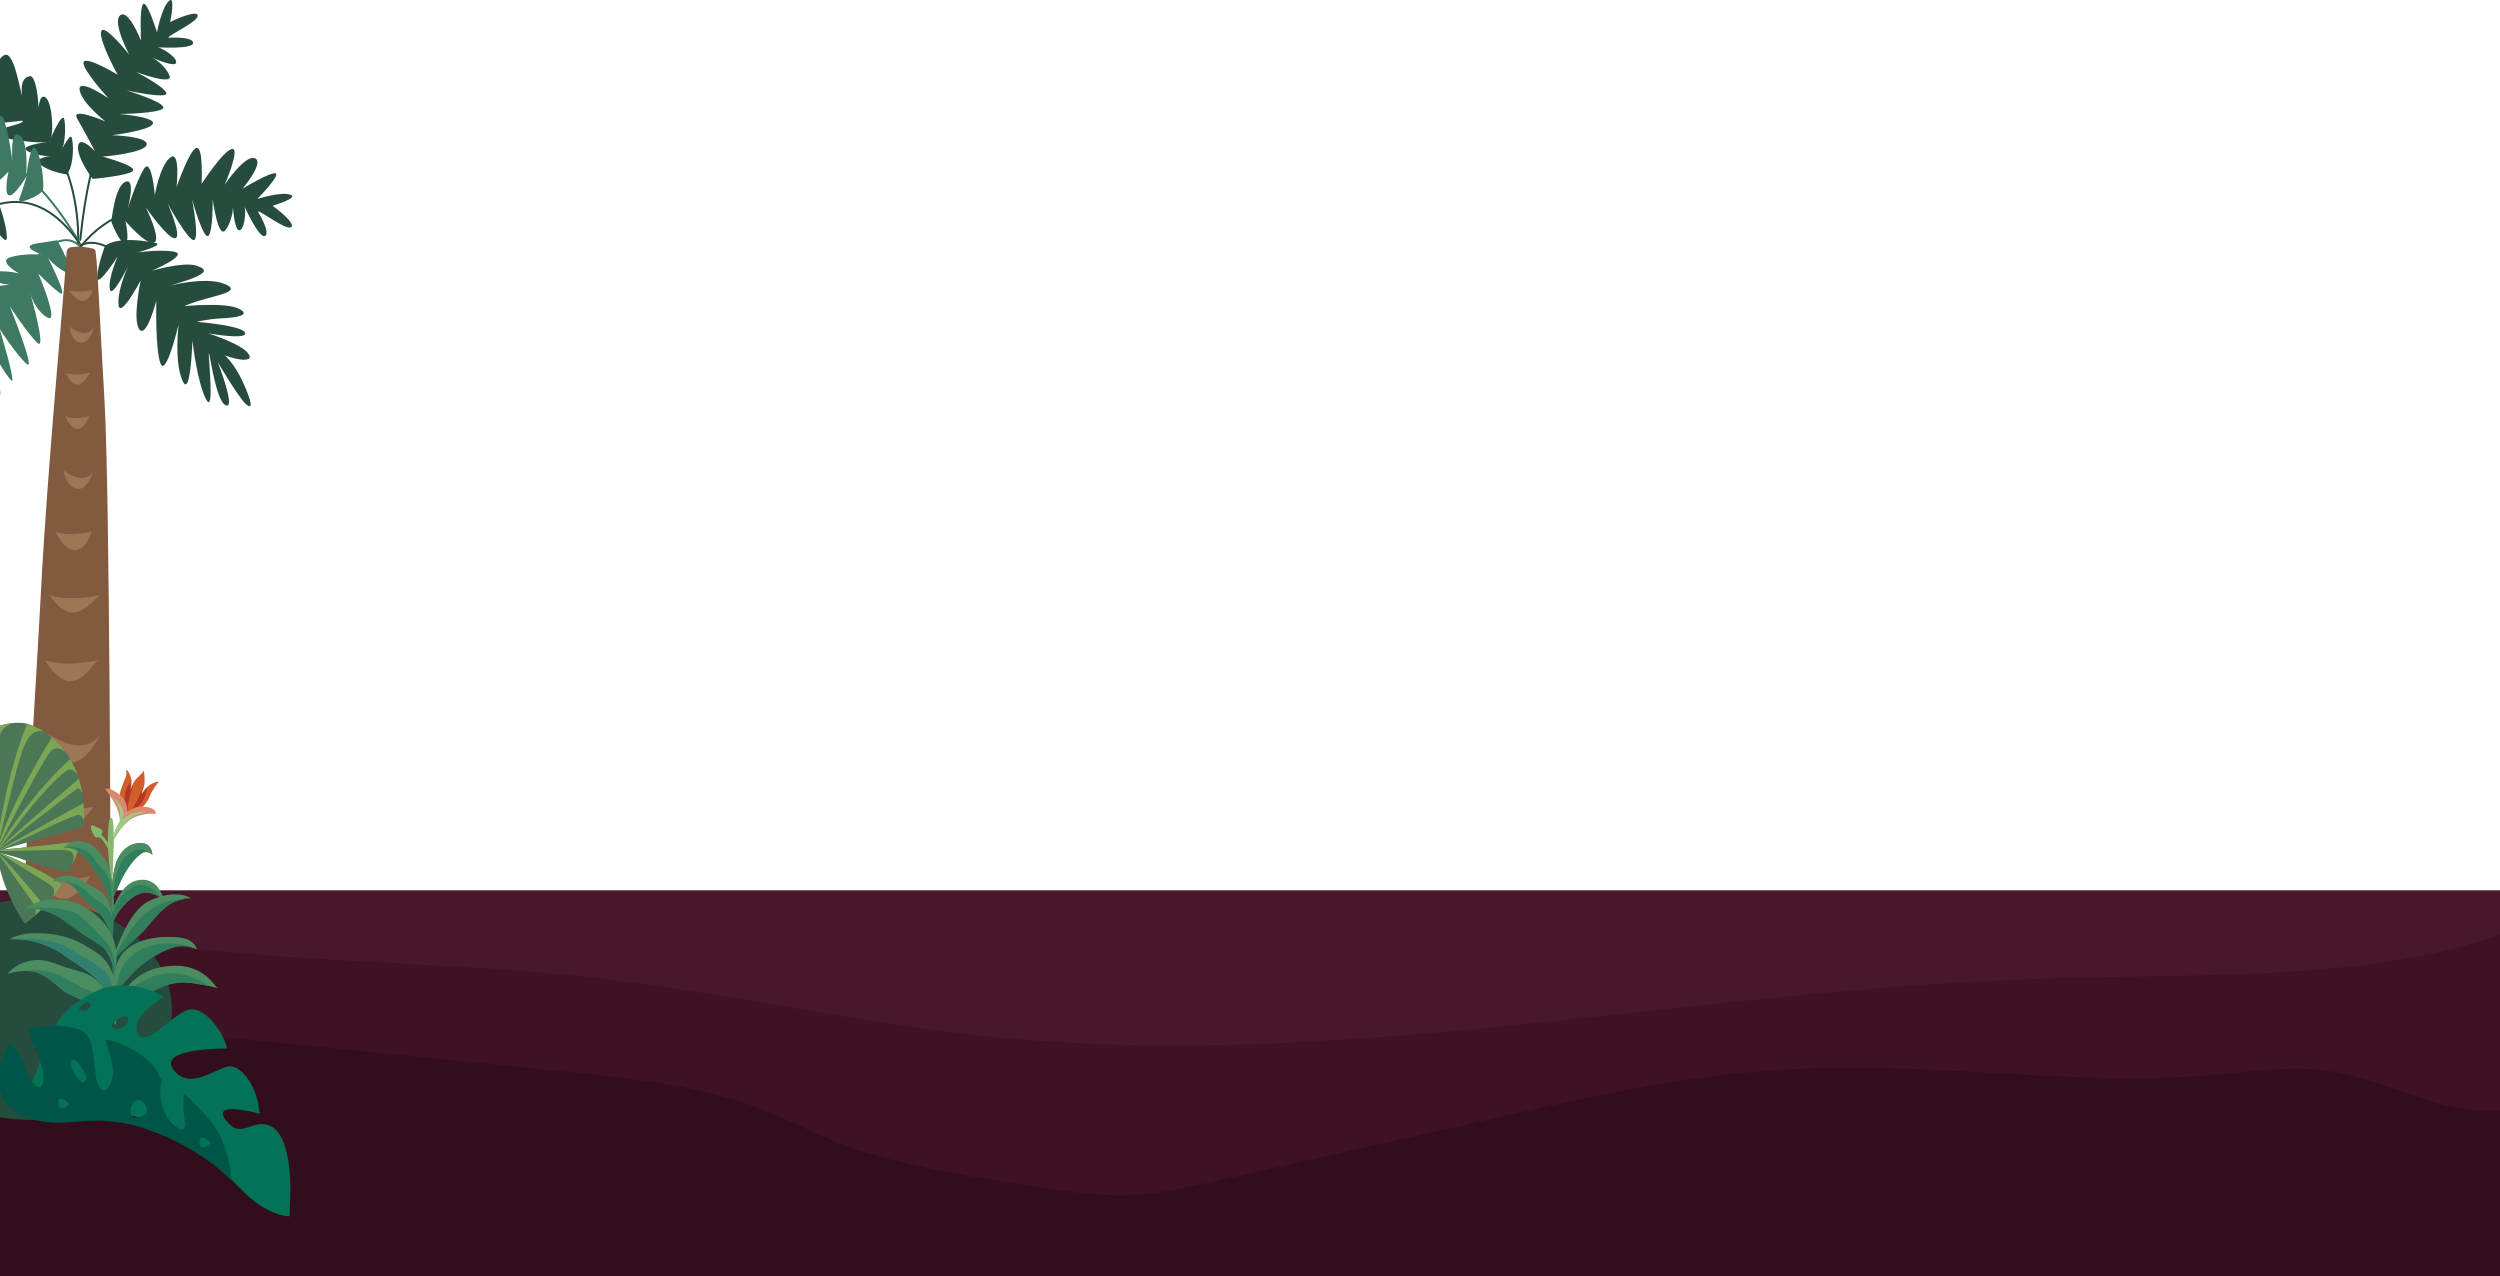 <svg width="1920" height="980" viewBox="0 0 1920 980" fill="none" xmlns="http://www.w3.org/2000/svg">
<g clip-path="url(#clip0_2663_1673)">
<rect width="1920" height="296" transform="translate(0 684)" fill="#320E1C"/>
<g clip-path="url(#clip1_2663_1673)">
<path opacity="0.45" d="M2315.69 650H-569.993C-571.207 651.14 -572.219 652.337 -572.867 653.629C-577.481 662.178 -567.2 670.861 -555.704 678.005C-472.721 729.568 -321.855 747.009 -183.416 760.916C19.345 781.283 222.106 801.65 424.866 822.017C476.235 827.185 529.343 832.694 571.442 846.868C599.049 856.158 620.341 868.698 646.733 878.672C691.503 895.581 748.498 904.302 803.995 912.642C821.968 915.34 840.346 918.076 859.29 917.981C885.197 917.867 909.363 912.528 932.476 907.304C1005.34 890.869 1078.2 874.435 1151.06 857.982C1226.03 841.073 1303.31 823.86 1386.9 820.535C1491.37 816.393 1597.31 834.423 1700.25 825.456C1726.44 823.176 1753.03 819.148 1779.22 821.466C1829.34 825.874 1861.48 851.921 1912.44 853.384C1930.45 853.897 1948.06 851.143 1965.1 848.407C2014.77 840.465 2064.4 832.523 2114.07 824.563L2344.23 787.743C2393.09 779.915 2450.61 767.167 2452.96 743.95C2454.25 731.278 2437.54 719.783 2420.78 709.562C2390.18 690.924 2354.92 668.885 2315.69 650Z" fill="#4E172C"/>
<path d="M-268.584 650C-264.738 651.919 -260.407 653.648 -255.671 655.149L-289.673 650H-308.496C-141.964 686.003 28.251 720.695 211.46 734.185C291.002 740.036 372.203 741.803 450.45 750.296C560.635 762.246 661.873 787.154 772.948 797.356C1034.69 821.39 1296.06 761.03 1562.78 751.797C1648.76 748.814 1736.84 751.113 1819.58 740.587C1902.32 730.062 1981.58 702.266 1989.11 665.18C1990.12 660.183 1989.47 654.94 1986.68 650.019H-268.584V650Z" fill="#48172A"/>
</g>
</g>
<path d="M-81.129 32.591C-81.129 32.591 62.191 51.491 60.091 187.771" stroke="#254C3D" stroke-width="1.54" stroke-linecap="round" stroke-linejoin="round"/>
<path d="M-104.359 108.111C-104.359 108.111 -11.469 60.021 62.401 188.831" stroke="#3E7961" stroke-width="1.54" stroke-linecap="round" stroke-linejoin="round"/>
<path d="M-83.991 30.981C-83.991 30.981 -87.231 33.841 -76.841 35.521C-66.451 37.201 -57.151 38.581 -57.151 38.581C-57.151 38.581 -91.031 46.831 -79.691 49.661C-68.121 52.551 -46.581 47.401 -42.611 48.891C-39.301 50.131 -78.951 55.541 -60.301 60.131C-43.321 64.311 -18.211 61.381 -22.321 62.551C-27.361 63.991 -65.921 70.411 -50.211 76.121C-39.031 80.181 -5.921 77.651 -0.401 78.891C3.969 79.871 -37.251 82.321 -21.191 90.731C-5.331 99.041 21.419 90.131 17.229 93.621C13.039 97.121 -14.341 100.081 -1.401 104.481C11.599 108.901 36.939 110.381 38.349 108.681C41.609 104.741 40.549 73.541 33.099 74.261C28.849 74.671 29.119 93.081 29.519 86.301C29.999 78.151 27.669 57.761 22.959 58.471C13.019 59.961 18.139 77.391 16.709 72.731C15.079 67.411 10.529 39.571 3.719 42.181C-4.041 45.161 -1.791 59.501 -3.001 53.921C-4.301 47.911 -10.751 24.301 -15.941 26.551C-24.381 30.211 -20.141 47.751 -23.131 39.661C-26.151 31.511 -37.111 12.191 -43.561 17.251C-47.711 20.501 -37.181 39.411 -45.371 32.991C-53.571 26.571 -68.381 15.641 -67.821 20.991C-67.261 26.341 -61.661 30.401 -61.661 30.401C-61.661 30.401 -81.881 27.311 -83.991 31.001V30.981Z" fill="#254C3D"/>
<path d="M45.259 119.041C45.259 119.041 53.429 102.231 54.929 105.361C56.419 108.491 57.319 126.101 51.369 134.001C51.369 134.001 37.629 132.041 30.719 126.201C23.809 120.361 45.259 119.041 45.259 119.041Z" fill="#254C3D"/>
<path d="M38.071 108.301C38.071 108.301 47.831 84.871 49.361 91.601C50.881 98.341 49.741 115.711 45.261 119.041C40.771 122.371 19.141 117.471 19.421 114.241C19.701 111.011 38.011 108.781 38.011 108.781C38.011 108.781 37.931 113.561 38.081 108.301H38.071Z" fill="#254C3D"/>
<path d="M209.311 158.031C209.311 158.031 230.511 151.761 222.791 149.451C215.071 147.141 197.651 152.781 197.651 152.781C197.651 152.781 215.721 134.341 211.651 133.151C207.581 131.961 186.291 144.871 186.291 144.871C186.291 144.871 203.351 124.701 195.781 121.561C188.211 118.421 172.531 141.921 172.531 141.921C172.531 141.921 184.841 113.481 178.241 114.401C171.641 115.321 154.831 141.221 154.831 141.221C154.831 141.221 156.301 112.451 150.941 113.601C145.581 114.751 135.621 143.601 135.621 143.601C135.621 143.601 138.721 114.761 130.691 121.021C122.671 127.281 118.921 149.851 118.921 149.851C118.921 149.851 116.451 120.111 110.501 129.761C104.551 139.411 98.031 160.351 98.031 160.351C98.031 160.351 104.681 136.421 96.371 139.601C88.061 142.791 85.531 170.331 85.531 170.331C85.531 170.331 91.531 186.541 95.831 186.481C100.131 186.421 96.351 169.771 96.351 169.771C96.351 169.771 111.811 188.181 118.151 186.351C124.491 184.521 112.001 159.341 112.001 159.341C112.001 159.341 129.281 184.121 134.641 182.971C140.001 181.821 128.831 156.451 128.831 156.451C128.831 156.451 144.511 185.241 148.961 184.351C153.411 183.461 147.471 153.041 147.471 153.041C147.471 153.041 155.981 183.511 159.831 181.211C163.691 178.911 163.341 152.991 163.341 152.991C163.341 152.991 167.471 183.931 173.081 176.791C178.691 169.651 178.891 159.341 178.891 159.341C178.891 159.341 180.331 181.301 185.231 176.041C188.581 172.441 188.711 160.221 187.641 158.391C187.641 158.391 199.221 183.831 203.571 181.201C207.921 178.571 198.371 162.991 198.371 162.991C196.401 159.301 216.231 174.511 221.931 174.731C228.671 174.981 219.681 165.321 209.281 158.041L209.311 158.031Z" fill="#254C3D"/>
<path d="M148.908 12.851C148.908 12.851 76.098 36.211 61.668 184.171" stroke="#254C3D" stroke-width="1.54" stroke-linecap="round" stroke-linejoin="round"/>
<path d="M130.688 16.961C130.688 16.961 135.158 -4.789 129.498 0.971C123.838 6.731 120.588 24.831 120.588 24.831C120.588 24.831 112.898 0.131 109.938 3.171C106.978 6.221 108.298 31.171 108.298 31.171C108.298 31.171 98.618 6.551 92.298 11.781C85.978 17.011 99.238 41.981 99.238 41.981C99.238 41.981 80.058 17.681 77.758 23.971C75.458 30.261 90.288 57.351 90.288 57.351C90.288 57.351 65.718 42.501 64.208 47.801C62.698 53.091 83.338 75.501 83.338 75.501C83.338 75.501 59.468 59.181 61.188 69.241C62.908 79.301 80.958 93.251 80.958 93.251C80.958 93.251 53.688 81.451 59.358 91.261C65.028 101.071 72.918 116.101 72.918 116.101C72.918 116.101 61.078 103.391 59.958 112.261C58.848 121.131 71.108 137.421 71.108 137.421C71.108 137.421 100.278 134.801 102.248 130.961C104.218 127.121 78.868 120.311 78.868 120.311C78.868 120.311 111.258 117.591 112.638 111.101C114.018 104.611 86.028 103.841 86.028 103.841C86.028 103.841 115.918 100.181 117.428 94.881C118.938 89.591 91.418 87.551 91.418 87.551C91.418 87.551 124.078 87.201 125.388 82.831C126.698 78.461 97.198 69.421 97.198 69.421C97.198 69.421 127.948 76.211 127.748 71.711C127.548 67.211 104.628 55.321 104.628 55.321C104.628 55.321 133.738 66.221 130.108 57.881C126.478 49.541 117.518 44.521 117.518 44.521C117.518 44.521 137.478 53.571 135.168 46.761C133.588 42.091 122.918 36.221 120.808 36.321C120.808 36.321 148.598 38.021 148.328 32.921C148.058 27.821 129.888 28.961 129.888 28.961C125.718 28.971 148.408 18.541 151.278 13.591C154.668 7.731 141.958 11.161 130.668 16.961H130.688Z" fill="#254C3D"/>
<path d="M-0.2 158.411C-0.2 158.411 -7.58 149.691 -38.61 155.061C-47.18 156.541 -24.83 162.721 -21.25 164.251C-17.68 165.781 -20.09 163.671 -20.09 163.671C-20.09 163.671 -39.05 159.721 -52.67 161.471C-66.29 163.221 -36.61 176.561 -36.61 176.561C-36.61 176.561 -60.52 169.041 -70.49 171.911C-80.46 174.781 -76.29 177.721 -70.8 180.471C-65.31 183.231 -50.7 187.701 -50.7 187.701C-50.7 187.701 -77.59 180.061 -92.32 185.471C-105 190.131 -92.06 193.281 -79.44 196.941C-66.83 200.611 -62.13 203.231 -62.13 203.231C-62.13 203.231 -93.63 199.441 -103.99 204.391C-114.24 209.281 -101.42 211.341 -90.83 212.041C-80.24 212.741 -74.1 214.331 -74.1 214.331C-74.1 214.331 -107.22 217.151 -109.14 222.831C-111.05 228.501 -81.01 223.811 -81.01 223.811C-81.01 223.811 -107.13 231.511 -112.16 239.071C-115.73 244.431 -106.98 243.491 -105.66 243.311C-98.37 242.301 -93.95 240.341 -93.95 240.341C-93.95 240.341 -101.27 246.821 -107.28 258.951C-115.51 275.561 -116.85 283.231 -110.2 276.941C-104.24 271.301 -88.51 245.671 -88.51 245.671C-88.51 245.671 -103.29 281.261 -95.54 278.831C-87.8 276.411 -82.44 239.371 -81.63 239.151C-80.82 238.931 -87.25 287.291 -80.13 274.401C-73.01 261.511 -68.77 229.551 -68.77 229.551C-68.77 229.551 -68.29 275.331 -61.61 260.211C-54.93 245.091 -57.92 217.371 -57.92 217.371C-57.92 217.371 -49.15 257.821 -44.73 247.871C-40.3 237.931 -40.45 199.531 -40.45 199.531C-40.45 199.531 -33.47 228.861 -27.86 221.731C-22.24 214.601 -28.16 184.171 -28.16 184.171C-28.16 184.171 -12.48 215.141 -11.48 202.831C-10.47 190.521 -18.71 172.591 -18.71 172.591C-18.71 172.591 -6.14 199.531 -4.59 191.201C-3.04 182.871 -10.19 166.011 -10.19 166.011C-10.19 166.011 5.93 192.321 5.3 181.861C4.68 171.401 -0.2 158.411 -0.2 158.411Z" fill="#254C3D"/>
<path d="M80.588 189.061C80.588 189.061 88.138 180.491 119.058 186.471C127.588 188.121 105.128 193.851 101.528 195.321C97.928 196.781 100.378 194.711 100.378 194.711C100.378 194.711 119.408 191.141 132.998 193.161C146.588 195.181 116.648 207.931 116.648 207.931C116.648 207.931 140.698 200.891 150.608 203.951C160.518 207.011 156.288 209.871 150.748 212.521C145.208 215.171 130.508 219.351 130.508 219.351C130.508 219.351 157.538 212.241 172.168 217.951C184.748 222.861 171.758 225.751 159.068 229.171C146.388 232.591 141.638 235.121 141.638 235.121C141.638 235.121 173.208 231.961 183.468 237.111C193.618 242.211 180.768 244.011 170.158 244.501C159.558 244.991 151.118 247.171 151.118 247.171C151.118 247.171 186.438 249.931 188.248 255.641C190.048 261.351 160.108 256.061 160.108 256.061C160.108 256.061 186.068 264.281 190.958 271.941C194.428 277.371 185.688 276.261 184.378 276.051C177.108 274.901 172.738 272.851 172.738 272.851C172.738 272.851 179.928 279.471 185.708 291.721C193.608 308.491 194.798 316.181 188.278 309.761C182.428 304.001 167.198 278.071 167.198 278.071C167.198 278.071 181.278 313.941 173.578 311.371C165.888 308.791 161.258 271.661 160.448 271.421C159.638 271.181 165.128 319.661 158.258 306.641C151.398 293.621 147.778 261.571 147.778 261.571C147.778 261.571 146.398 307.341 140.018 292.081C133.638 276.831 137.168 249.171 137.168 249.171C137.168 249.171 127.608 289.431 123.378 279.401C119.148 269.371 120.038 230.991 120.038 230.991C120.038 230.991 112.488 260.181 107.008 252.941C101.528 245.701 108.038 215.391 108.038 215.391C108.038 215.391 91.758 246.041 90.988 233.711C90.218 221.381 98.818 203.621 98.818 203.621C98.818 203.621 85.728 230.301 84.338 221.941C82.948 213.581 90.428 196.861 90.428 196.861C90.428 196.861 73.798 222.851 74.628 212.401C75.458 201.951 80.588 189.061 80.588 189.061Z" fill="#254C3D"/>
<path d="M60.67 186.441C10.75 113.411 -50.51 190.141 -50.39 195.821" stroke="#254C3D" stroke-width="1.54" stroke-linecap="round" stroke-linejoin="round"/>
<path d="M193.128 154.321C193.128 154.321 101.918 137.901 62.398 189.031" stroke="#254C3D" stroke-width="1.54" stroke-linecap="round" stroke-linejoin="round"/>
<path d="M125.958 235.041C124.648 229.871 85.738 174.461 61.348 188.831" stroke="#254C3D" stroke-width="1.54" stroke-linecap="round" stroke-linejoin="round"/>
<path d="M-99.421 101.231C-99.421 101.231 -119.121 91.161 -111.111 90.311C-103.101 89.461 -87.011 98.201 -87.011 98.201C-87.011 98.201 -101.421 76.751 -97.201 76.321C-92.981 75.901 -74.411 92.511 -74.411 92.511C-74.411 92.511 -87.511 69.541 -79.501 67.851C-71.491 66.161 -60.351 92.141 -60.351 92.141C-60.351 92.141 -67.271 61.911 -60.951 64.031C-54.631 66.151 -42.821 94.711 -42.821 94.711C-42.821 94.711 -39.031 66.151 -33.971 68.271C-28.911 70.391 -24.381 100.581 -24.381 100.581C-24.381 100.581 -22.171 71.661 -15.421 79.281C-8.671 86.901 -9.101 109.791 -9.101 109.791C-9.101 109.791 -1.261 81.011 2.829 91.591C6.919 102.171 9.519 123.951 9.519 123.951C9.519 123.951 7.339 99.201 14.929 103.861C22.519 108.521 19.989 136.061 19.989 136.061C19.989 136.061 11.139 150.891 6.919 150.041C2.699 149.191 6.529 131.771 6.529 131.771C6.529 131.771 -9.101 148.771 -15.001 145.801C-20.901 142.831 -4.041 120.381 -4.041 120.381C-4.041 120.381 -25.541 141.571 -30.601 139.451C-35.661 137.331 -20.061 114.451 -20.061 114.451C-20.061 114.451 -40.721 139.871 -44.931 138.181C-49.151 136.491 -37.761 107.671 -37.761 107.671C-37.761 107.671 -51.671 136.061 -55.051 133.091C-58.421 130.121 -53.361 104.701 -53.361 104.701C-53.361 104.701 -63.061 134.361 -67.271 126.311C-71.491 118.261 -69.801 108.091 -69.801 108.091C-69.801 108.091 -75.221 129.421 -79.081 123.341C-81.721 119.181 -79.621 107.151 -78.241 105.541C-78.241 105.541 -94.261 128.421 -98.061 125.031C-101.851 121.641 -89.631 108.081 -89.631 108.081C-87.021 104.811 -109.291 116.121 -114.931 115.281C-121.601 114.291 -111.001 106.441 -99.451 101.201L-99.421 101.231Z" fill="#3E7961"/>
<path d="M20.068 136.641C20.068 136.641 22.998 108.611 27.308 113.901C31.618 119.191 34.158 141.371 32.988 145.781C31.888 149.941 12.588 158.361 14.848 152.651C17.148 146.841 20.068 136.641 20.068 136.641Z" fill="#3E7961"/>
<path d="M-1.5 241.651C-1.5 241.651 35.5 167.071 60.52 188.201" stroke="#3E7961" stroke-width="1.54" stroke-linecap="round" stroke-linejoin="round"/>
<path d="M43.971 184.521C43.971 184.521 60.27 213.481 51.581 209.581C42.88 205.671 36.891 198.111 36.891 198.111C36.891 198.111 53.63 230.711 45.651 224.821C37.67 218.941 29.401 209.961 29.401 209.961C29.401 209.961 46.12 249.331 36.45 243.851C26.78 238.371 23.3 225.591 23.3 225.591C23.3 225.591 36.321 270.901 28.511 263.171C20.691 255.451 7.501 235.211 7.501 235.211C7.501 235.211 28 286.111 20.46 279.521C12.911 272.931 -0.279 252.691 -0.279 252.691C-0.279 252.691 13.241 296.871 8.501 292.011C3.761 287.151 -6.629 268.641 -6.629 268.641C-6.629 268.641 5.201 313.231 -2.169 302.391C-9.529 291.551 -14.1 282.451 -14.1 282.451C-14.1 282.451 0.101 329.471 -8.259 319.471C-16.619 309.471 -22.11 293.981 -22.11 293.981C-22.11 293.981 -9.849 337.861 -15.569 331.431C-21.29 325.001 -27.34 309.651 -27.34 309.651C-27.34 309.651 -30.47 356.641 -33.719 343.011C-36.969 329.381 -33.719 317.191 -33.719 317.191C-33.719 317.191 -40.15 323.541 -46.209 323.201C-52.27 322.861 -36.58 303.471 -36.58 303.471C-36.58 303.471 -54.77 304.851 -51.059 300.351C-47.349 295.851 -29.43 287.081 -29.43 287.081C-29.43 287.081 -47.01 289.771 -44.7 284.411C-42.389 279.051 -27.209 277.481 -27.209 277.481C-27.209 277.481 -51.01 280.521 -43.029 271.391C-35.05 262.261 -22.349 260.071 -22.349 260.071C-22.349 260.071 -58.489 266.701 -37.08 253.741C-15.68 240.781 -11.2 244.501 -11.2 244.501C-11.2 244.501 -49.4 251.451 -37.87 243.801C-26.34 236.141 -7.039 234.481 -7.039 234.481C-7.039 234.481 -35.83 226.411 -21.7 223.011C-7.579 219.611 7.251 218.771 7.251 218.771C7.251 218.771 -21.419 214.221 -11.96 210.461C-0.499 205.901 14.65 210.061 14.65 210.061C14.65 210.061 -3.029 200.321 8.701 197.291C20.43 194.261 32.291 195.601 32.291 195.601C32.291 195.601 13.861 189.231 28.261 186.961L42.66 184.691" fill="#3E7961"/>
<path d="M54.169 189.901C51.069 190.591 51.099 193.671 51.069 194.401C50.179 215.071 36.379 359.241 31.589 451.771C26.529 549.441 14.359 716.221 20.179 724.531C25.999 732.841 47.839 739.271 68.289 731.561C88.749 723.851 84.909 717.161 84.909 704.301C84.909 691.441 84.439 378.081 80.179 306.121C76.579 245.301 75.339 209.721 73.619 195.031C73.319 192.491 73.779 191.291 69.989 190.601C63.889 189.481 61.349 188.841 54.159 189.911L54.169 189.901Z" fill="#815A3F"/>
<path d="M42.301 408.221C42.301 408.221 51.051 412.821 70.291 408.221C66.811 420.771 55.541 432.971 42.301 408.221Z" fill="#9C7756"/>
<path d="M48.938 361.391C49.587 371.261 62.468 387.631 72.028 361.391C72.028 361.391 66.257 374.461 48.938 361.391Z" fill="#9C7756"/>
<path d="M50.16 319.711C50.16 319.711 55.99 322.771 68.81 319.711C67.93 320.521 60.05 341.181 50.16 319.711Z" fill="#9C7756"/>
<path d="M50.598 286.241C50.598 286.241 56.428 289.301 69.248 286.241C67.258 288.541 59.648 305.691 50.598 286.241Z" fill="#9C7756"/>
<path d="M53.679 251.011C53.339 261.141 65.939 272.551 72.329 251.011C72.329 251.011 67.669 261.571 53.679 251.011Z" fill="#9C7756"/>
<path d="M52.43 222.661C52.43 222.661 58.26 225.721 71.08 222.661C70.44 226.061 65.09 239.651 52.43 222.661Z" fill="#9C7756"/>
<path d="M38.02 456.831C38.02 456.831 50.45 462.711 77.79 456.831C72.029 457.841 57.169 486.801 38.02 456.831Z" fill="#9C7756"/>
<path d="M34.449 506.991C34.449 506.991 47.279 512.981 75.509 506.991C69.909 509.971 56.039 541.901 34.449 506.991Z" fill="#9C7756"/>
<path d="M36.59 563.261C37.12 573.041 53.54 608.511 77.65 563.261C77.65 563.261 67.39 583.891 36.59 563.261Z" fill="#9C7756"/>
<path d="M30.629 619.521C30.629 619.521 43.459 625.511 71.689 619.521C65.839 628.401 49.279 650.691 30.629 619.521Z" fill="#9C7756"/>
<path d="M28.418 672.881C28.418 672.881 41.248 678.871 69.478 672.881C65.798 677.981 49.628 709.181 28.418 672.881Z" fill="#9C7756"/>
<path d="M23 860C83.199 860 132 822.168 132 775.5C132 728.832 83.199 691 23 691C-37.199 691 -86 728.832 -86 775.5C-86 822.168 -37.199 860 23 860Z" fill="#254C3D"/>
<path d="M-3.011 654.67C-3.011 654.67 -42.411 685.67 -56.311 689.08C-60.211 681.04 -62.421 674.13 -62.421 674.13C-62.421 674.13 -56.141 669.88 -48.271 667.72C-59.731 669.5 -63.701 668.36 -63.701 668.36C-63.701 668.36 -71.581 640.77 -63.391 617.36C-57.251 621.8 -44.891 629.31 -44.891 629.31L-60.661 612.04C-60.661 612.04 -50.991 589.73 -36.591 577.97C-22.191 566.21 5.109 549.74 23.459 556.69C41.809 563.63 67.359 585.03 64.329 634.7C41.389 642.55 3.419 650.43 -3.001 654.66L-3.011 654.67Z" fill="#4B7756"/>
<path d="M61.41 646.18C61.41 646.18 11.43 652 2.52 652.31C-1.05 652.95 -3 654.67 -3 654.67C-3 654.67 8.86 656.69 18.63 660.41C28.4 664.13 47.31 668.96 52.31 670.15C56.06 663.55 60.89 652.9 61.42 646.17L61.41 646.18Z" fill="#4B7756"/>
<path d="M1.039 655.46C1.039 655.46 29.979 666.36 47.479 679.23C41.119 689.32 27.049 704.37 19.199 709.31C10.439 698.03 -1.201 672.2 -2.281 654.06C-0.061 655.23 1.049 655.46 1.049 655.46H1.039Z" fill="#4B7756"/>
<path d="M2.519 652.31C11.439 651.99 61.409 646.18 61.409 646.18C61.029 650.99 58.459 657.8 55.649 663.7C57.569 656.56 57.109 653.32 49.139 652.84C41.159 652.35 3.629 654.26 -0.781 653.33C0.079 652.94 1.189 652.55 2.509 652.31H2.519Z" fill="#7DA654"/>
<path d="M60.321 625.74C57.201 624.99 8.001 649.72 -1.949 653.41C-1.889 653.33 -1.829 653.25 -1.759 653.16L64.141 616.77C64.521 621.06 64.661 625.62 64.521 630.46C64.501 630.38 63.501 626.51 60.321 625.74Z" fill="#7DA654"/>
<path d="M12.94 590.48C7.88 609.62 -0.99 647.05 -2.51 653.49C-2.57 653.55 -2.63 653.61 -2.68 653.66C-1.19 632.04 9.11 583.34 20.85 555.88C21.74 556.1 22.61 556.38 23.46 556.7C26.72 557.93 30.21 559.63 33.73 561.85C23.27 559.44 18.49 569.49 12.94 590.47V590.48Z" fill="#7DA654"/>
<path d="M0.11 564.2C-3.75 576.92 -2.81 649.35 -2.75 654.19C-2.75 654.21 -2.75 654.24 -2.75 654.26C-2.75 654.26 -2.75 654.27 -2.75 654.28H-2.76C-2.76 654.28 -2.76 654.27 -2.76 654.26C-2.76 654.24 -2.76 654.22 -2.76 654.19C-6.54 623.92 -5.43 559.25 -5.43 559.25C0.14 557.06 5.77 555.54 11.13 555.15C10.77 555.2 2.8 556.34 0.13 564.2H0.11Z" fill="#7DA654"/>
<path d="M53.539 591.03C49.859 591.26 38.949 602.58 30.339 612.21C23.259 620.12 5.489 643.55 -0.631 651.65C-1.081 652.08 -1.501 652.49 -1.891 652.87C12.499 626.45 39.639 595.39 53.929 582.91C56.119 586.63 58.059 590.78 59.679 595.4C58.909 594.16 56.549 590.84 53.549 591.02L53.539 591.03Z" fill="#7DA654"/>
<path d="M39.542 576.35C34.452 580.87 4.802 637.02 -2.198 653.17C-2.298 653.27 -2.388 653.36 -2.488 653.46C6.152 619.88 39.822 566.28 39.822 566.27C43.712 569.48 47.482 573.41 50.862 578.17C50.672 577.98 44.682 571.78 39.532 576.35H39.542Z" fill="#7DA654"/>
<path d="M59.549 605.54C49.429 612.48 6.749 646.2 -1.351 652.61C-1.621 652.82 -1.851 653.01 -2.041 653.16C-2.121 653.22 -2.191 653.28 -2.261 653.33C-2.351 653.4 -2.431 653.47 -2.501 653.52L-2.521 653.53C-2.631 653.62 -2.691 653.66 -2.691 653.66C-2.631 653.6 -2.571 653.54 -2.521 653.49L-2.501 653.47C-2.411 653.38 -2.311 653.28 -2.211 653.18C-2.111 653.08 -2.011 652.98 -1.901 652.88C-1.511 652.49 -1.091 652.09 -0.641 651.66C14.729 636.9 60.449 598.17 60.549 598.1C61.649 601.65 62.549 605.45 63.219 609.53C63.179 609.43 61.649 605 59.539 605.55L59.549 605.54Z" fill="#7DA654"/>
<path d="M23.111 690.28C18.981 684.49 0.691 658.48 -2.279 654.25C-2.279 654.19 -2.289 654.13 -2.289 654.07C-2.279 654.07 -2.259 654.08 -2.249 654.09C9.311 665.38 34.251 695.8 34.261 695.81C31.561 698.71 28.801 701.44 26.221 703.78C28.981 700 27.631 696.63 23.111 690.28Z" fill="#7DA654"/>
<path d="M36.461 678.16C31.221 675.13 0.441 655.64 -1.449 654.49C0.211 655.29 1.041 655.46 1.041 655.46C1.041 655.46 29.981 666.36 47.481 679.23C45.701 682.05 43.321 685.27 40.641 688.54C42.801 683.79 41.721 681.18 36.481 678.15L36.461 678.16Z" fill="#7DA654"/>
<path d="M85.946 721.77C85.946 721.77 88.956 708.76 84.996 696.49C81.036 684.22 73.526 682.42 67.856 679.2C62.186 675.98 58.036 671.92 50.436 672.51C42.826 673.09 39.836 677.16 39.836 677.16C39.836 677.16 49.286 675.16 55.616 680.5C61.946 685.84 62.266 689.67 68.296 694.17C78.686 701.92 82.996 709.27 85.956 721.78L85.946 721.77Z" fill="#4B8C61"/>
<path d="M85.71 703.17C85.71 703.17 86.16 696.39 82.55 686.03C78.94 675.67 73.72 670.36 68.19 661.93C65.9 658.45 57.84 649.34 48.68 651.3C48.68 651.3 51.75 646.61 57.91 646.09C70.2 645.06 76.37 654.17 80.73 660.13C85.09 666.09 86.91 677.04 87.37 687.23C87.84 697.42 87.26 698.46 85.7 703.17H85.71Z" fill="#4B8C61"/>
<path d="M86.657 698.149C86.657 698.149 92.627 679.389 104.437 676.329C120.467 672.169 124.557 687.739 125.897 690.509C125.897 690.509 109.987 680.579 102.327 687.609C90.877 698.119 89.947 697.509 86.137 701.589L86.657 698.139V698.149Z" fill="#4B8C61"/>
<path d="M122.517 688.64C122.517 688.64 118.937 682.33 111.167 680.08C103.397 677.83 95.887 684.9 93.597 687.65C90.957 690.83 84.297 703.19 86.247 705.51C86.617 705.95 86.937 708.36 86.937 708.36C86.937 708.36 90.487 698.12 100.787 690.26C111.077 682.4 117.617 686.71 117.617 686.71L122.527 688.65L122.517 688.64Z" fill="#317E5C"/>
<path d="M85.628 687.56C85.628 687.56 85.748 669.04 90.468 659.46C95.198 649.89 102.788 646.89 109.788 647.63C116.788 648.37 117.048 656.49 117.048 656.49C117.048 656.49 113.428 652.68 109.018 655.41C104.618 658.14 99.868 664.02 95.988 670.65C91.428 678.43 86.928 691.78 85.598 690.81L85.618 687.55L85.628 687.56Z" fill="#317E5C"/>
<path d="M109.789 647.64C102.789 646.9 95.199 649.89 90.469 659.47C85.739 669.04 85.629 687.57 85.629 687.57L85.609 690.83C87.399 691.05 86.799 679.91 89.559 671.01C92.309 662.11 96.459 655.82 103.449 653.1C106.019 652.1 108.549 652.3 110.709 652.95C114.419 654.07 117.069 656.52 117.069 656.52C117.069 656.52 116.799 648.39 109.809 647.66L109.789 647.64Z" fill="#4B8C61"/>
<path d="M68.19 661.93C73.72 670.37 78.94 675.67 82.55 686.03C85.77 695.3 85.76 701.69 85.72 702.94C85.94 697.8 86.25 684.169 84.79 678.219C83.31 672.179 78.56 666.4 75.41 663.57C72.27 660.74 70.97 654.91 63.8 652.11C56.63 649.31 48.68 651.3 48.68 651.3C57.84 649.34 65.91 658.45 68.19 661.93Z" fill="#317E5C"/>
<path d="M88.599 718.08C88.559 718.26 88.519 718.45 88.469 718.62C88.469 718.62 88.469 718.64 88.469 718.65C88.469 718.65 88.519 718.45 88.589 718.08H88.599Z" fill="#CE4B62"/>
<path d="M87.018 712.14C87.018 711.45 87.008 710.75 86.968 710.01C86.498 699.68 81.028 695.27 75.938 692.37C70.848 689.47 70.188 687.5 64.288 682.62C58.388 677.74 49.488 677.229 49.488 677.229L49.608 677.45C51.668 677.99 53.768 678.919 55.598 680.469C61.928 685.809 62.248 689.64 68.278 694.14C78.658 701.88 82.978 709.229 85.938 721.729C85.978 721.559 86.018 721.37 86.068 721.19C86.318 719.9 86.898 716.51 87.018 712.14Z" fill="#317E5C"/>
<path d="M88.558 787.38C88.558 787.38 92.638 780.58 83.038 763.67C73.438 746.76 61.008 746.24 51.118 743.11C41.238 739.98 33.548 735.2 21.608 738.21C9.668 741.23 6.008 748.05 6.008 748.05C6.008 748.05 20.498 742.42 31.998 748.48C43.498 754.54 45.038 760.08 55.838 764.98C74.448 773.43 80.478 769.82 88.558 787.37V787.38Z" fill="#4B8C61"/>
<path d="M86.117 776.729C86.117 776.729 95.367 750.229 119.537 743.819C152.347 735.109 163.607 755.369 166.887 758.849C166.887 758.849 131.887 748.489 117.077 759.469C94.937 775.889 92.877 775.229 85.617 781.479L86.117 776.719V776.729Z" fill="#4B8C61"/>
<path d="M159.499 756.97C159.499 756.97 150.919 749.12 134.279 747.58C117.629 746.04 103.009 756.97 98.839 761.19C94.669 765.41 87.929 773.46 86.379 780.65C86.209 781.44 91.699 775.57 91.699 775.57C91.699 775.57 94.139 775.94 114.319 763.33C134.489 750.72 148.909 755.29 148.909 755.29L159.509 756.96L159.499 756.97Z" fill="#317E5C"/>
<path d="M89.817 782.999C86.287 767.939 76.397 763.009 67.527 760.199C58.657 757.379 57.067 754.669 46.377 749.179C35.687 743.689 21.387 745.449 21.387 745.449L21.637 745.739C25.057 745.949 28.637 746.719 31.977 748.479C43.477 754.539 45.017 760.079 55.817 764.979C74.417 773.419 78.947 763.549 87.027 781.079C87.047 780.819 88.557 786.769 88.577 786.489C88.817 778.139 90.057 784.059 89.807 782.989L89.817 782.999Z" fill="#317E5C"/>
<path d="M114.03 692.159C135.28 681.759 146.96 689.889 146.96 689.889C146.96 689.889 132.18 688.879 120.05 701.659C107.92 714.439 106.62 716.799 97.05 725.669L87.481 734.529C87.481 734.529 97.781 700.109 114.03 692.149V692.159Z" fill="#4B8C61"/>
<path d="M87.479 734.53C87.479 734.53 88.469 733 90.059 730.49C92.249 727.05 95.569 721.77 99.039 716.09C105.049 706.27 115.849 696.66 125.189 693.42C134.529 690.18 146.959 689.89 146.959 689.89C146.959 689.89 135.749 689.83 127.039 697.12C118.329 704.41 112.339 713.82 107.369 718.05C102.389 722.27 86.559 737.32 86.559 737.32L87.469 734.54L87.479 734.53Z" fill="#317E5C"/>
<path d="M75.116 703.96C58.206 689.02 46.076 690.87 37.846 691C29.606 691.13 19.596 697.31 19.596 697.31C19.206 698.54 30.136 695.75 44.786 704.07C60.276 712.86 71.286 722.47 76.956 725.77C82.626 729.07 88.446 742.52 88.216 751.56C88.216 751.56 88.956 744.5 89.456 738.27C90.286 727.88 86.686 714.18 75.126 703.97L75.116 703.96Z" fill="#4B8C61"/>
<path d="M19.586 697.31C19.586 697.31 34.146 696.28 44.776 704.07C55.416 711.85 65.126 718.94 71.996 722.86C78.856 726.77 86.606 732.78 86.296 741.94C85.966 751.79 88.836 750.75 88.836 750.75C88.836 750.75 89.736 731.43 80.386 721.92C71.036 712.41 68.586 709.64 60.886 702.92C53.176 696.2 23.596 696.63 19.586 697.31Z" fill="#317E5C"/>
<path d="M86.668 775.11C86.668 775.11 87.308 768.34 79.328 757.8C71.348 747.26 60.228 741.71 48.308 733.01C43.388 729.42 26.158 719.93 7.148 721.49C7.148 721.49 13.338 716.93 26.158 716.68C51.748 716.19 65.028 725.6 74.378 731.77C83.738 737.94 88.008 748.98 89.428 759.22C90.858 769.45 89.688 770.47 86.658 775.11H86.668Z" fill="#4B8C61"/>
<path d="M86.757 758.709C86.757 758.709 86.187 740.159 95.617 730.779C105.047 721.399 120.767 718.739 135.387 719.789C150.017 720.839 150.927 728.989 150.927 728.989C150.927 728.989 143.197 725.009 134.137 727.549C125.067 730.089 115.437 735.769 107.637 742.239C98.477 749.829 89.667 762.999 86.857 761.969L86.757 758.709Z" fill="#317E5C"/>
<path d="M135.387 719.789C120.757 718.739 105.047 721.399 95.617 730.779C86.187 740.159 86.757 758.709 86.757 758.709L86.857 761.969C90.587 762.269 88.857 751.079 94.207 742.289C99.557 733.489 107.927 727.379 122.377 724.969C127.697 724.079 132.967 724.389 137.507 725.139C145.297 726.419 150.927 728.999 150.927 728.999C150.927 728.999 150.007 720.849 135.387 719.799V719.789Z" fill="#4B8C61"/>
<path d="M48.318 733.009C60.228 741.709 71.358 747.259 79.338 757.799C86.468 767.229 86.718 773.629 86.688 774.879C86.918 769.749 86.958 756.099 83.658 750.069C80.308 743.959 70.138 737.949 63.458 734.979C56.778 732.009 53.808 726.099 38.728 722.979C23.648 719.849 7.168 721.489 7.168 721.489C26.178 719.939 43.408 729.419 48.328 733.009H48.318Z" fill="#317F6F"/>
<path d="M93.337 619.52C93.337 619.52 89.957 615.099 92.727 606.789C95.487 598.479 97.547 596.139 97.017 592.419C96.487 588.699 100.697 595 100.977 599.4C101.247 603.8 99.827 607.549 99.827 607.549C99.827 607.549 101.737 600.47 105.787 596.95C109.847 593.43 110.487 591.719 110.487 591.719C110.487 591.719 111.387 597.529 110.987 601.669C110.577 605.809 107.707 611.349 107.707 611.349C107.707 611.349 110.867 605.859 114.717 603.099C118.987 600.049 121.957 600.409 121.957 600.409C121.957 600.409 116.997 606.32 115.187 611.09C113.377 615.86 109.477 621.01 104.667 623.46C99.857 625.91 94.477 622.68 93.347 619.51L93.337 619.52Z" fill="#D15E2B"/>
<path d="M109.437 605.77C109.437 605.77 102.887 622 98.797 623.56C98.797 623.56 105.437 621.42 108.997 616.14C112.557 610.86 112.867 605.09 112.867 605.09C112.867 605.09 109.477 608.99 109.007 609.94C108.537 610.89 109.237 607.11 109.437 605.77Z" fill="#B13826"/>
<path d="M102.367 603.06C102.367 603.06 96.497 619.55 98.517 623.45C98.517 623.45 94.977 617.41 95.827 611.09C96.667 604.77 100.257 600.26 100.257 600.26C100.257 600.26 100.207 605.44 99.927 606.46C99.647 607.48 101.627 604.2 102.367 603.06Z" fill="#B13826"/>
<path d="M109.456 619.52C121.256 619.96 119.526 625.25 119.526 625.25C119.526 625.25 114.646 623.67 104.406 627.16C94.166 630.65 86.816 645.91 86.816 645.91L87.606 640.75C87.606 640.75 93.376 618.93 109.446 619.52H109.456Z" fill="#DA896E"/>
<path d="M91.776 610.329C83.566 603.499 80.586 606.039 80.586 606.039C80.586 606.039 83.186 608.299 87.996 616.829C92.806 625.359 92.096 632.339 92.096 632.339L94.746 629.889C94.746 629.889 102.946 619.619 91.776 610.319V610.329Z" fill="#DA896E"/>
<path d="M103.219 626.429C103.219 626.429 97.309 629.479 93.589 635.319C89.859 641.159 86.309 646.419 86.309 646.419C86.309 646.419 86.349 644.879 88.389 638.069C90.429 631.259 96.499 626.819 100.909 625.149C105.319 623.479 112.449 623.129 112.449 623.129L103.219 626.419V626.429Z" fill="#99CE84"/>
<path d="M90.037 617.21C90.037 617.21 92.328 621.07 92.388 625.73C92.448 630.4 91.938 634.4 91.938 634.4C91.938 634.4 93.088 632.75 94.338 628.13C95.588 623.51 93.737 619.84 91.808 617.3C89.888 614.77 85.938 612.01 85.938 612.01L90.037 617.2V617.21Z" fill="#99CE84"/>
<path d="M87.339 648.259C87.009 645.199 88.359 621.899 83.899 629.629C81.819 642.859 83.109 665.549 86.279 677.259C86.279 677.259 86.889 666.549 87.339 648.249V648.259Z" fill="#84B96D"/>
<path d="M82.828 647.199C82.828 647.199 81.768 645.339 79.918 643.209C78.308 641.359 77.538 641.879 78.328 639.749C78.948 638.079 79.118 637.359 76.478 636.289C73.828 635.229 72.718 634.349 71.448 633.899C70.148 633.439 68.658 634.059 71.188 639.749C72.148 641.919 73.458 643.759 74.368 643.209C78.338 640.819 84.168 654.649 84.958 654.649C87.658 654.649 84.428 651.989 84.428 651.989" fill="#84B96D"/>
<path d="M222.923 918.25C223.443 902.41 221.733 872 208.353 865.12C194.973 858.23 186.363 873.85 176.043 863.2C156.933 843.46 199.373 855.36 199.373 855.36C199.373 855.36 198.893 847.96 196.143 839.91C193.403 831.86 186.203 819.96 177.353 818.94C168.503 817.92 145.863 839.3 133.003 821.22C121.143 804.55 174.253 805.32 174.253 805.32C173.143 795.7 156.873 769.43 142.383 776.36C126.913 783.75 107.533 809.14 104.793 789.9C103.303 779.45 125.853 765.3 125.853 765.3C125.853 765.3 98.043 748.59 72.693 761.81C57.413 769.78 42.053 778.96 32.893 809.14C23.733 839.32 11.043 850.59 11.043 850.59C11.043 850.59 60.953 857.21 91.473 856.67C120.423 856.16 144.523 872.11 186.233 914.49C206.133 934.7 222.393 934.09 222.393 934.09L222.913 918.25H222.923ZM86.163 788.94C85.243 788.42 86.383 786.24 88.703 784.07C91.023 781.9 93.093 781.68 94.563 781.08C99.333 779.13 100.323 784.62 94.613 788.96C92.023 790.93 87.073 789.46 86.163 788.94ZM60.953 775.56C60.313 775.2 61.103 773.67 62.733 772.15C64.363 770.63 65.803 770.48 66.843 770.06C70.183 768.69 70.873 772.54 66.873 775.58C65.063 776.96 61.593 775.93 60.953 775.57V775.56Z" fill="#047257"/>
<path d="M177.871 907.04C177.871 907.04 156.551 882.45 113.121 867.42C69.691 852.4 53.951 868.47 22.761 859.15C1.921 852.92 -8.489 832.44 4.351 806.73C5.271 804.9 6.381 803.21 7.631 801.65C10.731 803.65 15.791 808.11 18.131 816.96C21.641 830.21 32.281 842.73 33.361 828.93C34.101 819.45 24.021 797.65 20.831 791.53C35.291 784.48 55.381 788.63 61.791 790.75C71.411 795.68 71.781 809.6 73.511 825.56C75.281 841.91 85.571 839.76 86.641 824.17C87.331 814.08 81.001 802.41 81.291 798.32C97.491 801.41 109.851 810.43 116.941 817.57C122.701 823.38 120.601 825.09 124.191 829.27C123.641 831.95 122.581 837.13 123.421 843.72C125.991 863.95 144.601 874.61 141.991 860.87C139.651 848.57 141.611 844.94 141.001 839.23C147.941 845.55 155.961 853.91 161.931 861.28C177.061 879.96 177.841 907.04 177.841 907.04H177.871ZM64.061 822.13C61.061 817.65 58.001 812.44 55.871 813.88C53.741 815.32 54.441 820.13 57.441 824.61C60.441 829.09 62.221 832.45 64.351 831.01C66.481 829.57 67.061 826.62 64.061 822.13ZM112.691 853.54C113.491 846.34 105.641 842.1 102.901 846.65C102.051 848.06 100.081 849.47 100.251 852.75C100.421 856.03 101.891 858.63 103.521 858.54C105.151 858.45 112.321 856.81 112.681 853.54H112.691ZM52.641 848.02C52.531 845.93 47.461 843.58 46.421 843.64C45.381 843.7 44.631 845.43 44.741 847.52C44.851 849.61 45.781 851.25 46.821 851.2C47.861 851.14 52.751 850.11 52.641 848.02ZM161.151 877.87C161.041 875.78 155.971 873.43 154.931 873.49C153.891 873.55 153.141 875.28 153.251 877.37C153.361 879.46 154.291 881.1 155.331 881.05C156.371 880.99 161.261 879.96 161.151 877.87Z" fill="#005549"/>
<defs>
<clipPath id="clip0_2663_1673">
<rect width="1920" height="296" fill="white" transform="translate(0 684)"/>
</clipPath>
<clipPath id="clip1_2663_1673">
<rect width="3027" height="268" fill="white" transform="translate(-574 650)"/>
</clipPath>
</defs>
</svg>
